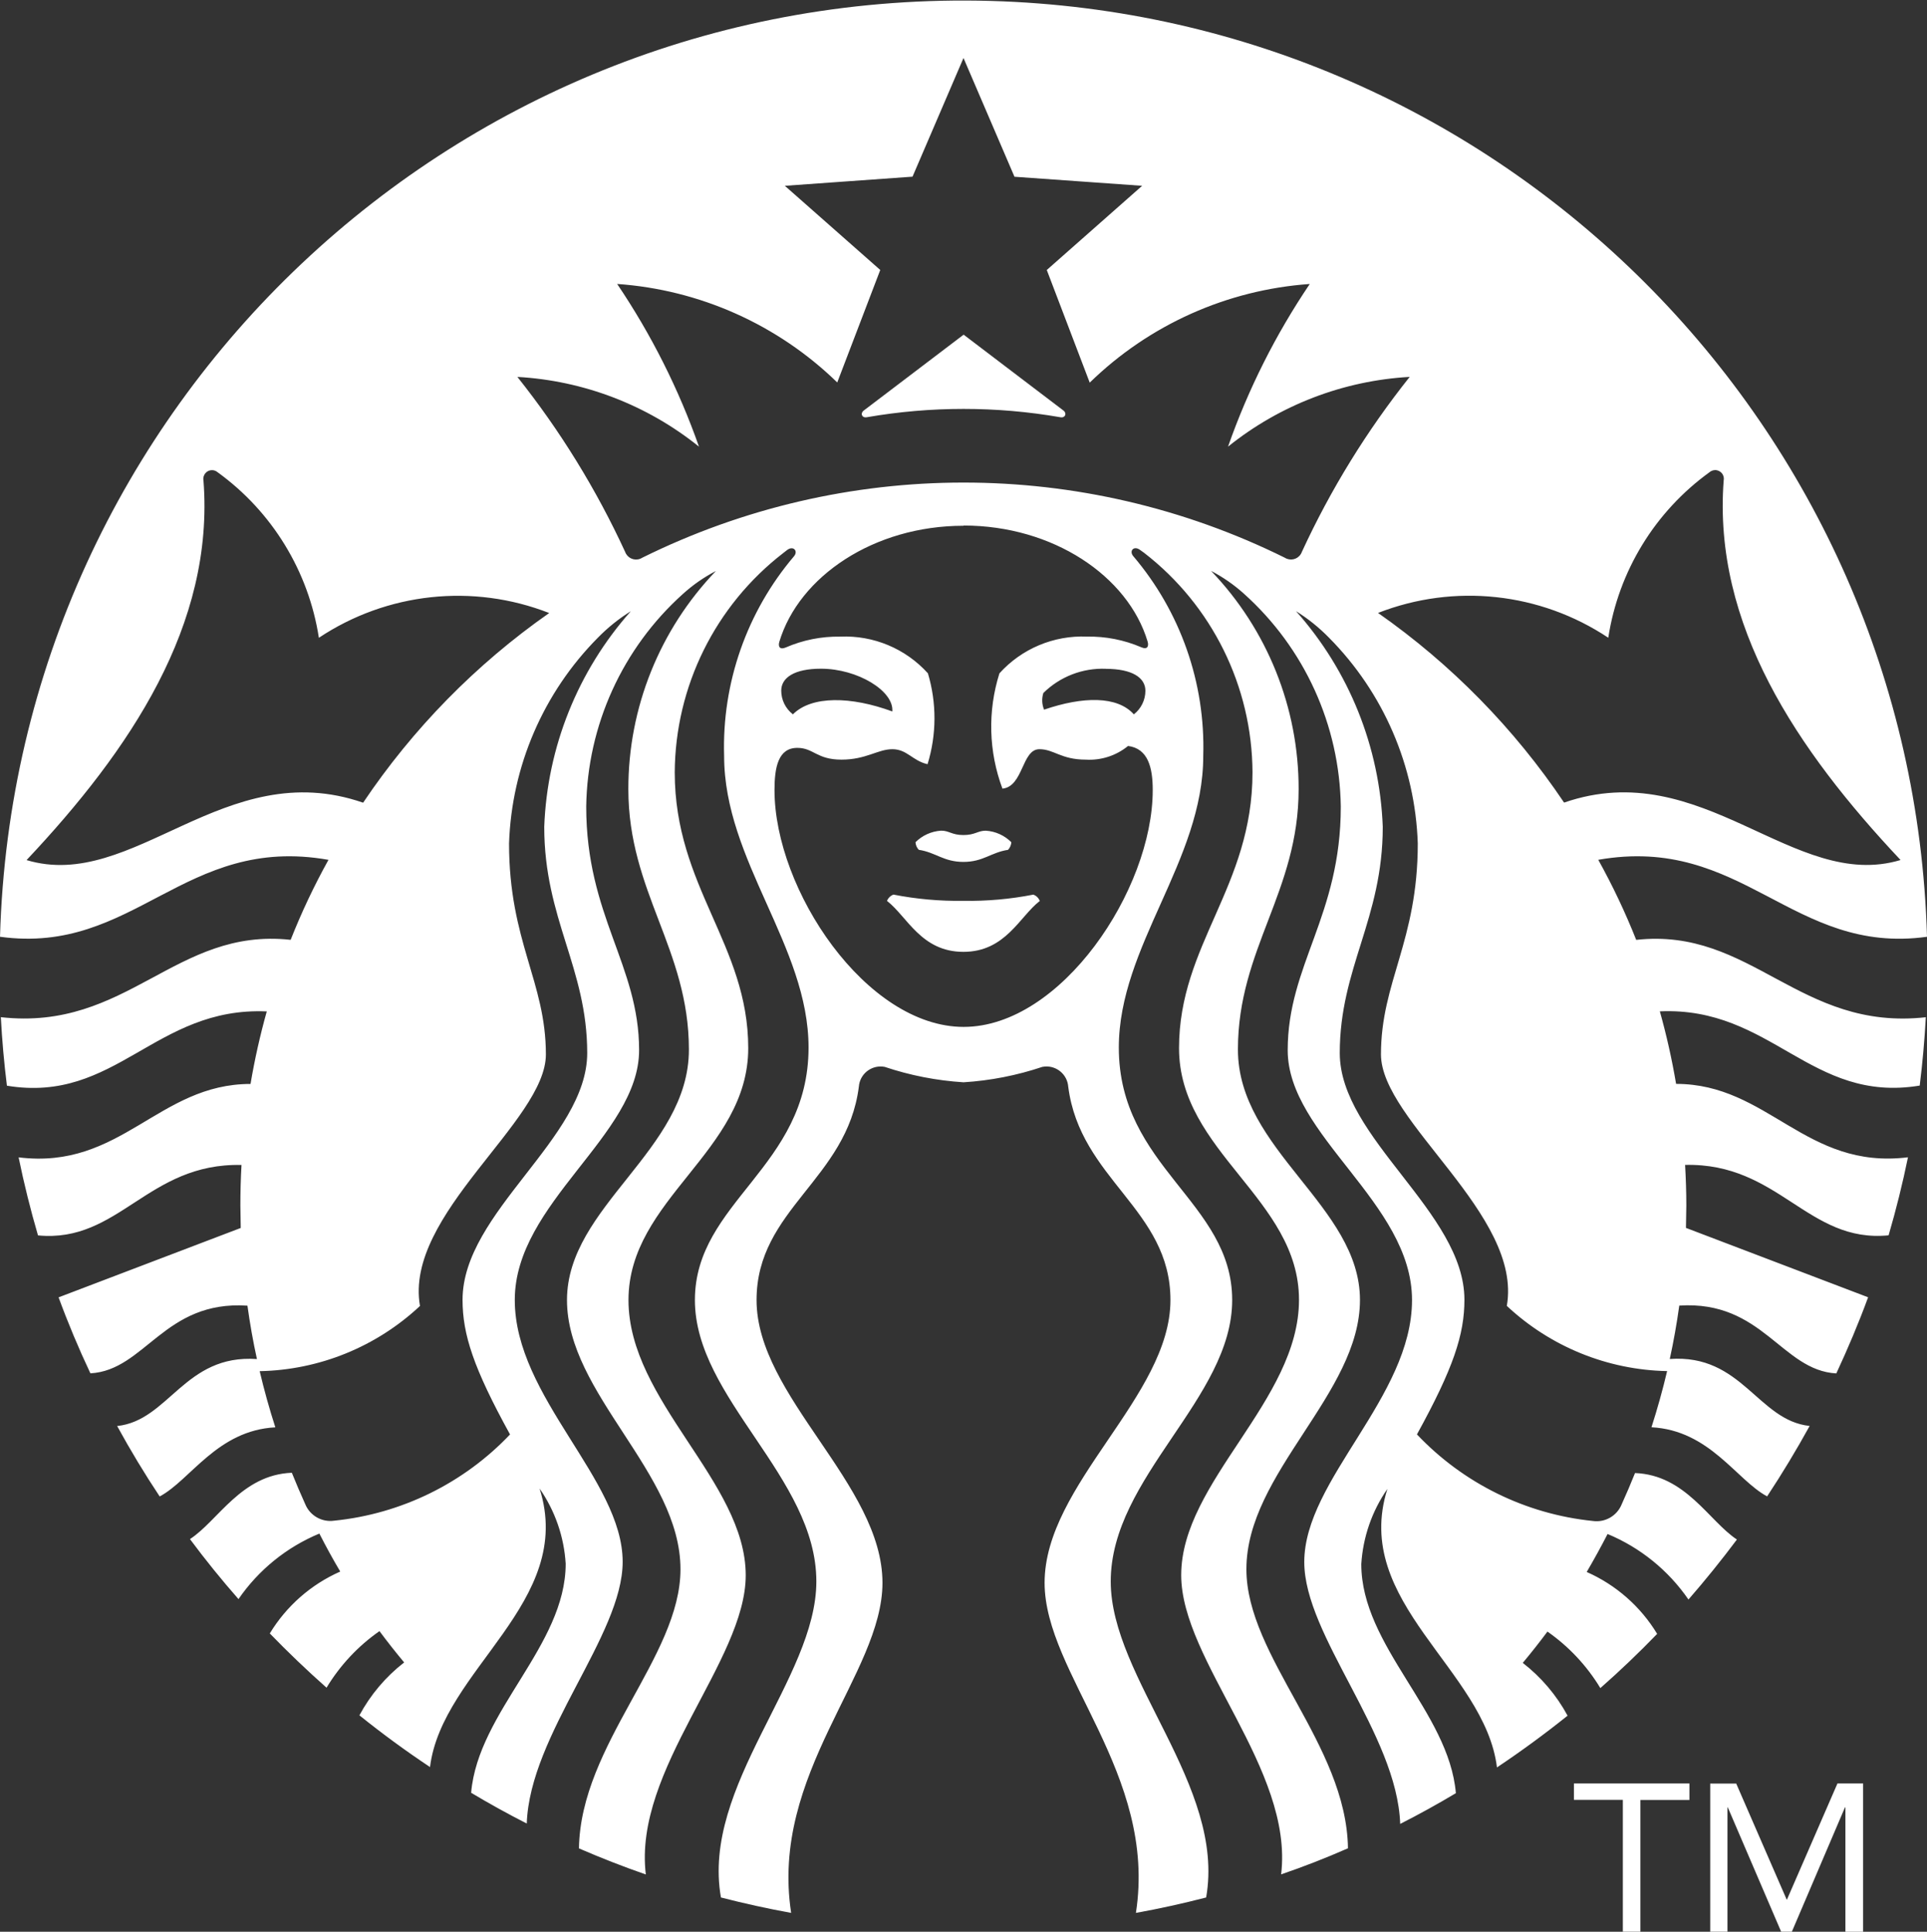 <?xml version="1.0" encoding="UTF-8"?>
<svg xmlns="http://www.w3.org/2000/svg" xmlns:xlink="http://www.w3.org/1999/xlink" version="1.0" id="Layer_1" x="0px" y="0px" viewBox="0 0 73.86 74.057" style="enable-background:new 0 0 73.86 74.057;" xml:space="preserve">
<rect x="0" y="0" width="73.86" height="74.057" fill="#333333" stroke="none"/>
<style type="text/css">
	.st0{fill:#FFFFFF;}
</style>
<g id="starbucks-logo" transform="translate(-0.012 0.023)">
	<path id="Path_13081" class="st0" d="M40.657,15.973c-2.457-0.426-4.968-0.426-7.425,0c-0.185,0.033-0.256-0.149-0.116-0.255   l3.831-2.911l3.829,2.911C40.913,15.825,40.843,16.007,40.657,15.973z M34.257,34.273c-0.113,0.042-0.203,0.13-0.247,0.242   c0.776,0.6,1.31,1.953,2.928,1.953s2.153-1.355,2.928-1.951c-0.043-0.113-0.133-0.201-0.247-0.243   c-0.882,0.173-1.78,0.253-2.679,0.238C36.04,34.526,35.141,34.446,34.257,34.273z M36.937,31.99c-0.443,0-0.547-0.171-0.854-0.168   c-0.37,0.024-0.719,0.181-0.981,0.443c0.007,0.109,0.051,0.212,0.126,0.291c0.655,0.1,0.951,0.464,1.711,0.464   s1.054-0.364,1.711-0.463c0.074-0.08,0.118-0.183,0.126-0.291c-0.262-0.263-0.612-0.421-0.983-0.443   C37.486,31.823,37.385,31.991,36.937,31.99L36.937,31.99z M73.827,38.972c-0.048,0.877-0.126,1.751-0.234,2.623   c-4.183,0.693-5.678-3.034-9.961-2.846c0.257,0.915,0.465,1.844,0.623,2.781c3.533,0,4.957,3.3,8.888,2.814   c-0.206,1.005-0.454,2.003-0.743,2.992c-3.1,0.306-4.2-2.784-7.8-2.7c0.029,0.512,0.047,1.031,0.047,1.552l-0.014,0.863l6.982,2.66   c-0.366,1-0.776,1.965-1.219,2.919c-2.1-0.116-2.824-2.809-6.019-2.6c-0.096,0.691-0.217,1.374-0.364,2.047   c2.771-0.2,3.374,2.358,5.361,2.567c-0.507,0.921-1.05,1.821-1.63,2.7c-1.179-0.631-2.2-2.533-4.433-2.65   c0.228-0.708,0.428-1.426,0.6-2.153c-2.287-0.045-4.475-0.936-6.144-2.5c0.614-3.5-4.824-7.073-4.824-9.642   c0-2.788,1.411-4.331,1.411-8.09c-0.099-2.962-1.314-5.777-3.4-7.882c-0.38-0.389-0.805-0.732-1.267-1.02   c2.034,2.286,3.209,5.208,3.325,8.266c0,3.538-1.648,5.407-1.648,8.674s4.778,6.1,4.778,9.46c0,1.33-0.422,2.621-1.82,5.161   c1.776,1.877,4.168,3.055,6.739,3.318c0.472,0.068,0.929-0.195,1.108-0.637c0.181-0.4,0.352-0.8,0.512-1.2   c1.942,0.075,2.832,1.84,3.905,2.549c-0.591,0.79-1.21,1.557-1.857,2.3c-0.77-1.118-1.846-1.991-3.1-2.512   c-0.253,0.492-0.52,0.977-0.8,1.456c1.122,0.495,2.065,1.324,2.7,2.373c-0.697,0.722-1.423,1.415-2.177,2.079   c-0.517-0.856-1.208-1.594-2.028-2.167c-0.306,0.411-0.621,0.811-0.946,1.2c0.707,0.548,1.292,1.237,1.718,2.024   c-0.872,0.699-1.774,1.36-2.707,1.984c-0.46-3.754-5.581-6.324-4.2-10.677c-0.591,0.851-0.936,1.847-1,2.881   c0,3.151,3.357,5.652,3.625,8.783c-0.697,0.417-1.409,0.81-2.134,1.179c-0.12-3.449-3.677-7.215-3.677-10.041   c0-3.153,4.13-6.317,4.13-10.044s-4.765-6.3-4.765-9.575s2.035-5.148,2.035-9.341c-0.044-3.118-1.389-6.076-3.71-8.159   c-0.382-0.344-0.806-0.639-1.262-0.877c2.157,2.251,3.36,5.249,3.356,8.366c0,3.94-2.327,6.126-2.327,9.983s4.678,6,4.678,9.6   s-4.353,6.627-4.353,10.322c0,3.36,3.836,6.714,3.893,10.7c-0.839,0.369-1.693,0.703-2.562,1c0.488-4.028-3.83-8.183-3.83-11.471   c0-3.592,4.515-6.681,4.515-10.555s-4.598-5.671-4.598-9.649s2.816-6.178,2.816-10.573c-0.016-3.296-1.549-6.4-4.156-8.417   l-0.156-0.111c-0.233-0.173-0.426,0.035-0.26,0.238c1.813,2.133,2.77,4.864,2.684,7.662c0,4.019-3.236,7.285-3.236,11.179   c0,4.595,4.345,5.909,4.345,9.679s-4.655,6.783-4.655,10.789c0,3.713,4.409,7.831,3.657,12.115   c-0.887,0.228-1.782,0.428-2.692,0.591c0.828-5.335-3.5-9.166-3.5-12.655c0-3.779,4.824-7.148,4.824-10.839   c0-3.482-3.462-4.62-3.918-8.182c-0.035-0.46-0.436-0.805-0.896-0.771c-0.032,0.002-0.064,0.007-0.096,0.013   c-0.977,0.328-1.992,0.527-3.021,0.591c-1.029-0.065-2.045-0.263-3.022-0.591c-0.454-0.086-0.891,0.211-0.978,0.665   c-0.006,0.03-0.01,0.061-0.012,0.092c-0.454,3.562-3.921,4.7-3.921,8.183c0,3.692,4.826,7.06,4.826,10.839   c0,3.49-4.322,7.314-3.5,12.655c-0.909-0.164-1.805-0.364-2.691-0.591c-0.757-4.284,3.657-8.4,3.657-12.115   c0-4-4.655-7.017-4.655-10.788s4.356-5.085,4.356-9.681c0-3.893-3.236-7.158-3.236-11.178c-0.086-2.797,0.869-5.526,2.681-7.659   c0.164-0.2-0.028-0.412-0.262-0.24l-0.154,0.12c-2.606,2.013-4.139,5.114-4.158,8.407c0,4.394,2.817,6.6,2.817,10.573   s-4.59,5.78-4.59,9.658s4.494,6.958,4.494,10.551c0,3.288-4.322,7.442-3.829,11.47c-0.867-0.301-1.721-0.635-2.563-1   c0.059-3.99,3.891-7.343,3.891-10.7c0-3.695-4.35-6.726-4.35-10.322s4.673-5.741,4.673-9.6s-2.321-6.044-2.321-9.984   c-0.005-3.117,1.198-6.115,3.356-8.365c-0.457,0.237-0.881,0.532-1.262,0.877c-2.319,2.082-3.664,5.038-3.709,8.155   c0,4.188,2.027,6.071,2.027,9.338s-4.765,5.849-4.765,9.575s4.135,6.89,4.135,10.039c0,2.826-3.556,6.593-3.676,10.034   c-0.724-0.369-1.435-0.762-2.132-1.179c0.268-3.13,3.624-5.632,3.624-8.783c-0.063-1.034-0.409-2.03-1-2.881   c1.384,4.361-3.737,6.928-4.2,10.678c-0.933-0.621-1.835-1.282-2.706-1.983c0.424-0.788,1.008-1.479,1.715-2.028   c-0.326-0.39-0.641-0.79-0.946-1.2c-0.821,0.573-1.512,1.312-2.029,2.169c-0.752-0.667-1.477-1.36-2.175-2.08   c0.635-1.049,1.578-1.878,2.7-2.373c-0.283-0.477-0.549-0.963-0.8-1.456c-1.254,0.521-2.331,1.393-3.1,2.512   c-0.649-0.739-1.269-1.505-1.86-2.3c1.076-0.7,1.965-2.469,3.905-2.543c0.162,0.403,0.333,0.803,0.512,1.2   c0.179,0.441,0.636,0.704,1.108,0.637c2.571-0.259,4.964-1.432,6.743-3.306c-1.4-2.542-1.82-3.836-1.82-5.161   c0-3.367,4.778-6.193,4.778-9.46s-1.647-5.136-1.647-8.675c0.115-3.056,1.288-5.977,3.318-8.264   c-0.462,0.288-0.887,0.631-1.267,1.02c-2.086,2.105-3.3,4.92-3.4,7.882c0,3.757,1.412,5.3,1.412,8.09   c0,2.567-5.44,6.136-4.826,9.642c-1.669,1.564-3.857,2.455-6.144,2.5c0.172,0.728,0.372,1.446,0.6,2.153   c-2.23,0.116-3.25,2.02-4.433,2.65c-0.582-0.876-1.125-1.776-1.63-2.7c1.986-0.208,2.584-2.762,5.358-2.567   c-0.148-0.674-0.269-1.356-0.364-2.047c-3.194-0.214-3.919,2.479-6.019,2.594c-0.449-0.951-0.856-1.922-1.22-2.913l6.982-2.66   l-0.014-0.863c0-0.523,0.014-1.04,0.043-1.552c-3.6-0.084-4.692,3-7.8,2.7c-0.288-0.985-0.536-1.983-0.743-2.992   c3.931,0.487,5.355-2.816,8.889-2.814c0.158-0.937,0.366-1.866,0.623-2.781c-4.284-0.187-5.779,3.539-9.96,2.848   c-0.109-0.873-0.187-1.749-0.233-2.627c4.86,0.544,6.683-3.452,11.108-2.965c0.416-1.053,0.9-2.077,1.45-3.067   c-5.54-0.98-7.424,3.659-12.59,2.949C0.593,15.494,17.599-0.569,37.995,0.013C57.573,0.571,73.314,16.311,73.872,35.89   c-5.166,0.714-7.05-3.925-12.6-2.951c0.55,0.991,1.036,2.016,1.454,3.07c4.423-0.491,6.245,3.508,11.108,2.965L73.827,38.972z    M21.059,23.477c-2.921-1.141-6.215-0.786-8.825,0.951c-0.394-2.548-1.79-4.833-3.879-6.345c-0.138-0.121-0.348-0.106-0.468,0.032   c-0.068,0.078-0.096,0.182-0.076,0.283C8.237,23.927,5.003,28.729,1.03,32.95c4.1,1.231,7.585-4.044,12.9-2.2   c1.908-2.841,4.325-5.306,7.129-7.269V23.477z M36.939,20.133c-3.429,0-6.3,1.939-7.055,4.445   c-0.059,0.192,0.022,0.317,0.243,0.222c0.658-0.286,1.369-0.428,2.086-0.417c1.275-0.057,2.51,0.459,3.365,1.407   c0.34,1.137,0.335,2.35-0.014,3.484c-0.576-0.129-0.784-0.575-1.347-0.575s-1,0.4-1.953,0.4c-0.953,0-1.066-0.451-1.693-0.451   c-0.737,0-0.873,0.76-0.873,1.617c0,3.821,3.513,9.08,7.25,9.08s7.247-5.259,7.247-9.08c0-0.858-0.176-1.591-0.946-1.69   c-0.455,0.372-1.033,0.559-1.619,0.524c-0.953,0-1.219-0.4-1.779-0.4c-0.678,0-0.612,1.431-1.416,1.512   c-0.531-1.419-0.572-2.975-0.116-4.42c0.853-0.946,2.083-1.462,3.356-1.409c0.715-0.012,1.424,0.127,2.081,0.409   c0.222,0.1,0.3-0.027,0.242-0.222c-0.751-2.506-3.624-4.445-7.054-4.445L36.939,20.133z M42.399,25.616   c-0.893-0.035-1.76,0.301-2.396,0.928c-0.067,0.209-0.057,0.436,0.027,0.639c1.492-0.511,2.807-0.531,3.441,0.18   c0.279-0.217,0.443-0.551,0.443-0.905c0-0.5-0.505-0.84-1.523-0.84L42.399,25.616z M30.403,27.363   c0.719-0.723,2.236-0.692,3.81-0.111c0.07-0.784-1.33-1.639-2.734-1.639c-1.02,0-1.523,0.344-1.523,0.841   c0,0.354,0.164,0.688,0.443,0.905L30.403,27.363z M54.044,14.426c-2.543,0.143-4.978,1.078-6.963,2.674   c0.773-2.204,1.826-4.3,3.133-6.236c-3.17,0.223-6.159,1.563-8.434,3.782l-1.646-4.318L43.789,7.1l-4.893-0.347L36.942,2.2   l-1.954,4.55L30.094,7.1l3.657,3.227l-1.648,4.312c-2.277-2.216-5.266-3.554-8.436-3.776c1.307,1.937,2.361,4.033,3.136,6.237   c-1.984-1.596-4.418-2.531-6.96-2.673c1.641,2.062,3.028,4.314,4.13,6.708c0.083,0.23,0.336,0.35,0.567,0.267   c0.032-0.012,0.063-0.027,0.091-0.045c7.759-3.84,16.865-3.84,24.624,0c0.206,0.132,0.48,0.073,0.612-0.133   c0.018-0.028,0.033-0.058,0.044-0.089c1.103-2.396,2.492-4.649,4.135-6.712L54.044,14.426z M59.959,30.747   c5.311-1.84,8.8,3.436,12.9,2.2c-3.976-4.222-7.2-9.022-6.78-14.551c0.036-0.18-0.081-0.355-0.261-0.391   c-0.101-0.02-0.206,0.008-0.283,0.076c-2.09,1.511-3.487,3.796-3.879,6.345c-2.61-1.738-5.904-2.093-8.825-0.951   c2.803,1.963,5.22,4.427,7.129,7.268L59.959,30.747z M64.772,68.982h-1.885v5.051h-0.673v-5.055h-1.875v-0.629h4.427v0.628   L64.772,68.982z M65.56,68.354h1l1.935,4.45h0.008l1.937-4.455h0.983v5.685h-0.678v-4.766h-0.018l-2.035,4.765h-0.41l-2.044-4.765   h-0.014v4.765h-0.661v-5.685L65.56,68.354z"></path>
</g>
</svg>
